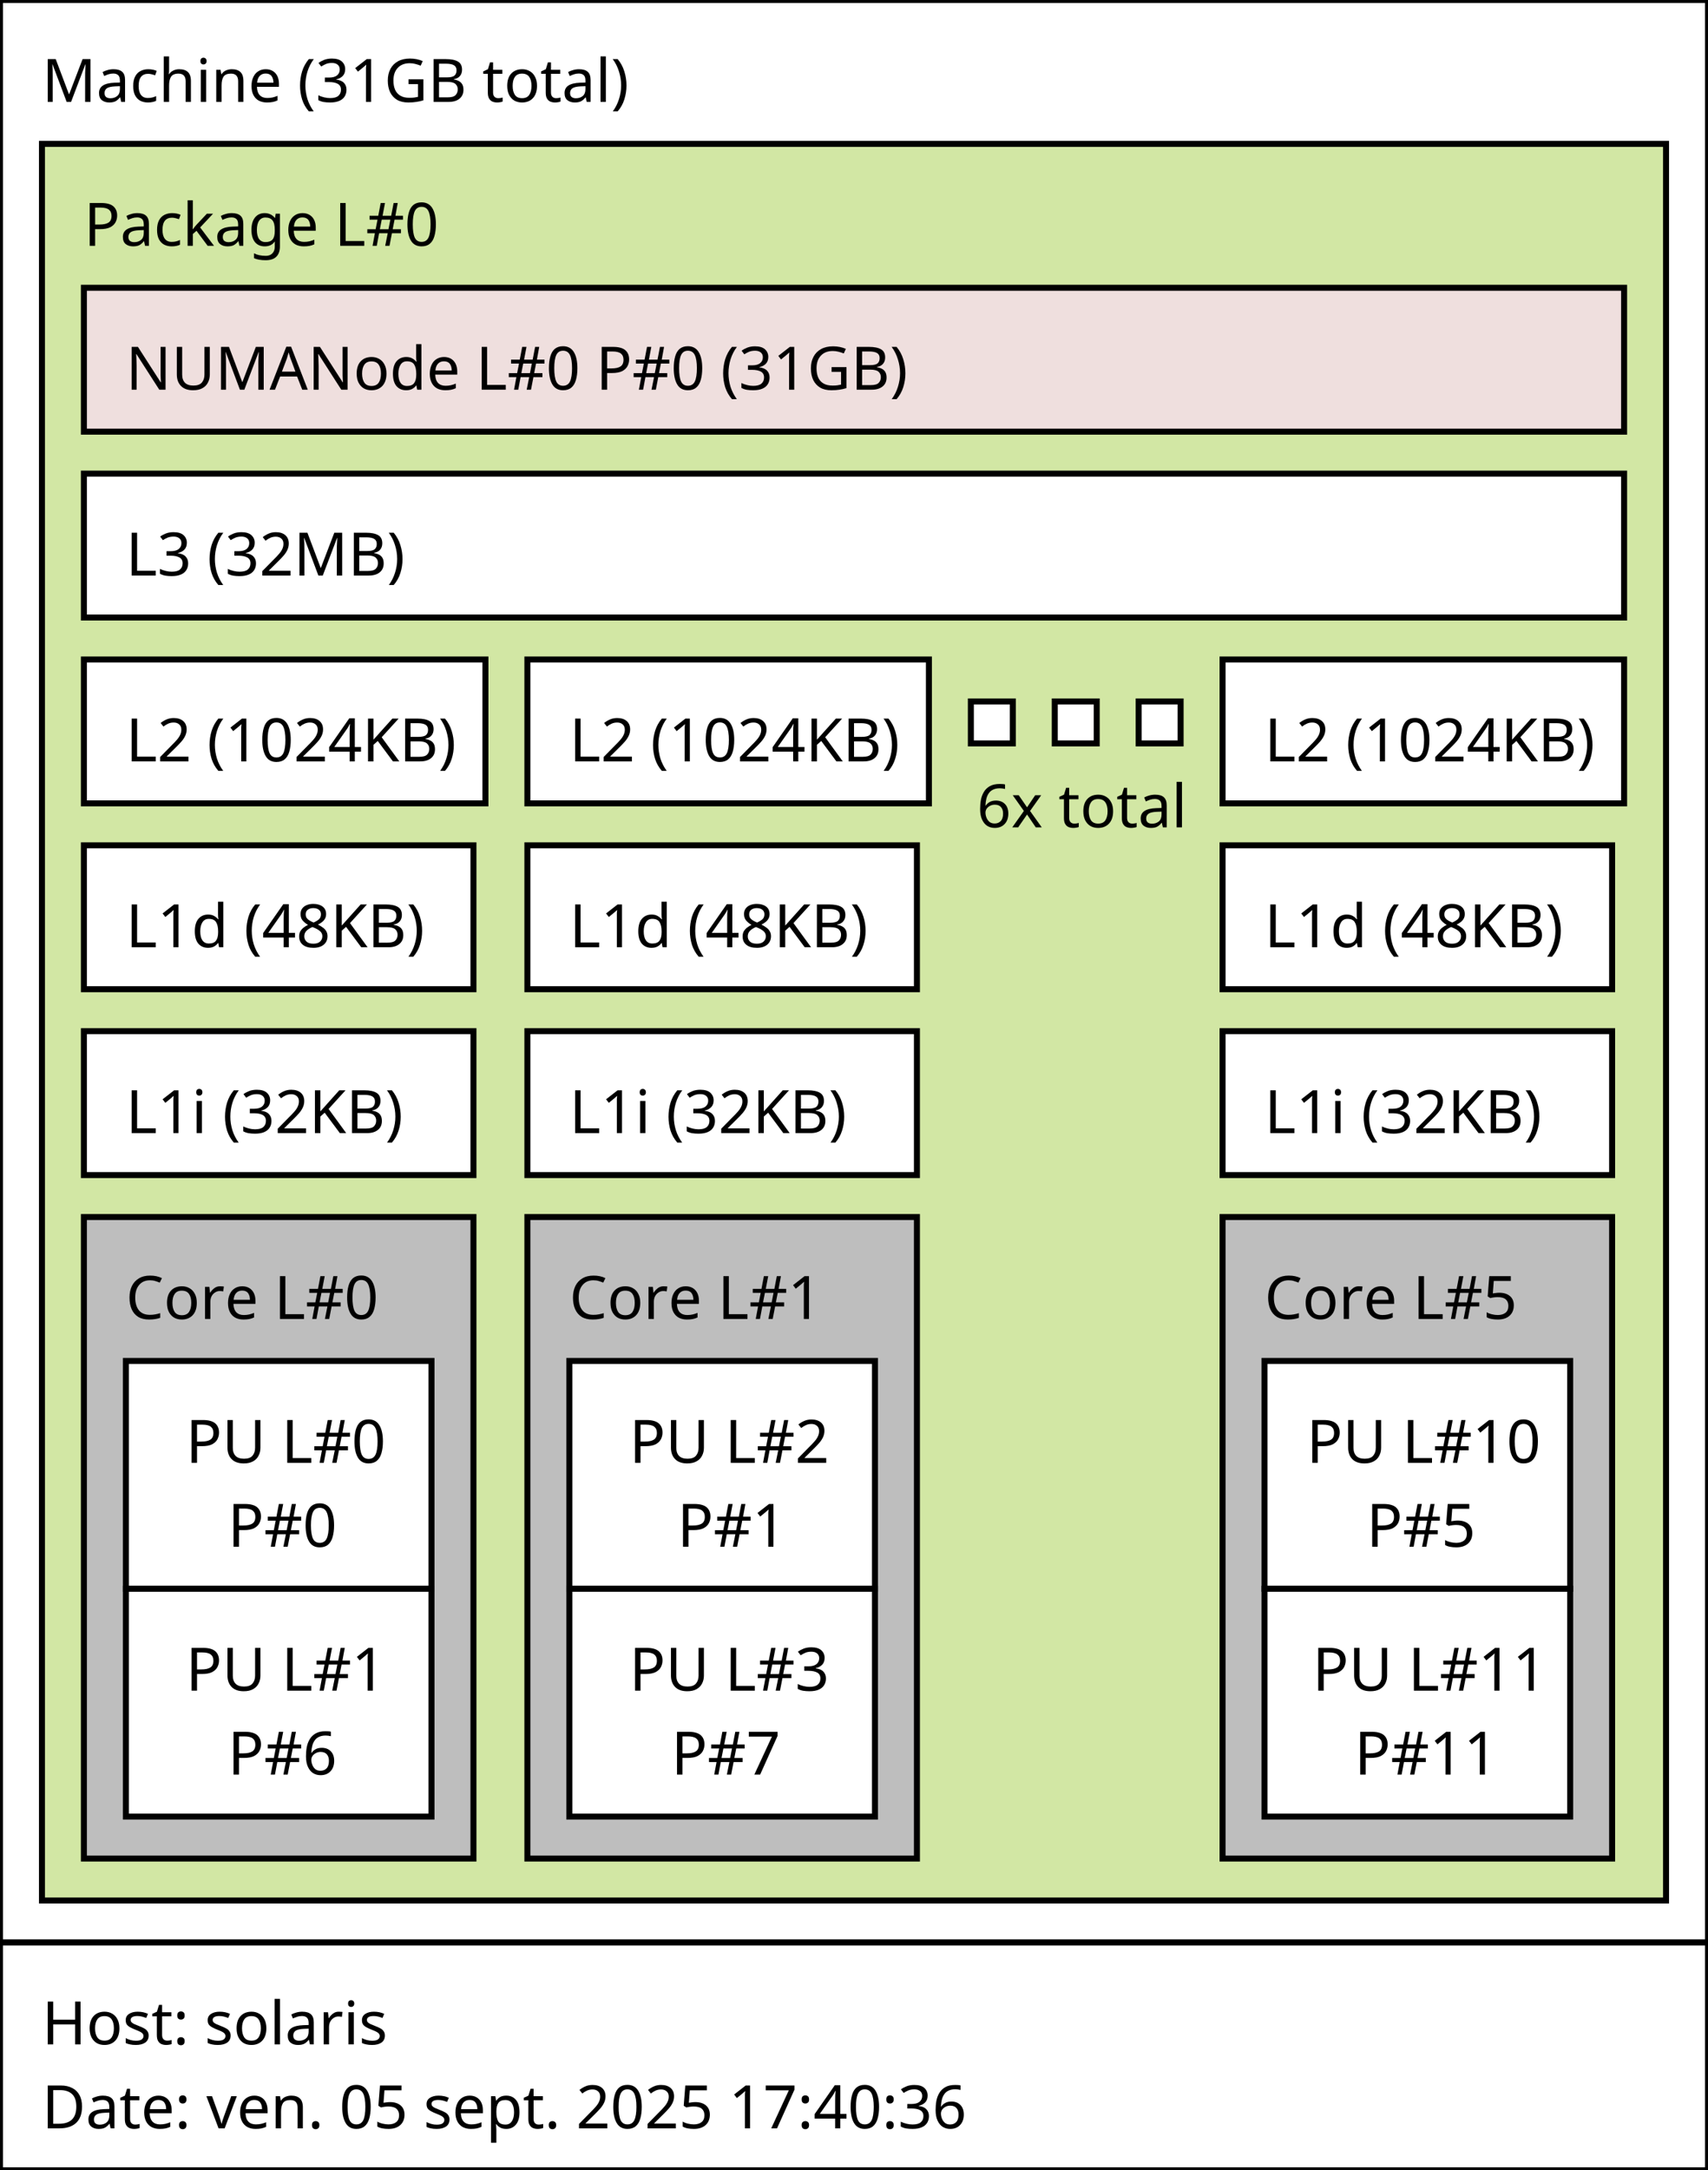 <?xml version="1.0" encoding="UTF-8"?>
<svg xmlns="http://www.w3.org/2000/svg" xmlns:xlink="http://www.w3.org/1999/xlink" width="285" height="362" viewBox="0 0 285 362">
<rect x="0" y="0" width="285" height="362" fill="#808080" stroke="none"/>
<defs>
<g>
<g id="glyph-0-0">
<path d="M 4.125 0 L 1.766 -6.266 L 1.734 -6.266 C 1.754 -6.055 1.77 -5.773 1.781 -5.422 C 1.789 -5.078 1.797 -4.711 1.797 -4.328 L 1.797 0 L 0.969 0 L 0.969 -7.141 L 2.297 -7.141 L 4.5 -1.297 L 4.547 -1.297 L 6.781 -7.141 L 8.094 -7.141 L 8.094 0 L 7.203 0 L 7.203 -4.391 C 7.203 -4.734 7.211 -5.078 7.234 -5.422 C 7.254 -5.766 7.27 -6.039 7.281 -6.25 L 7.234 -6.25 L 4.859 0 Z M 4.125 0 "/>
</g>
<g id="glyph-0-1">
<path d="M 2.875 -5.453 C 3.531 -5.453 4.016 -5.305 4.328 -5.016 C 4.641 -4.734 4.797 -4.281 4.797 -3.656 L 4.797 0 L 4.156 0 L 3.984 -0.766 L 3.953 -0.766 C 3.711 -0.461 3.461 -0.242 3.203 -0.109 C 2.953 0.023 2.602 0.094 2.156 0.094 C 1.664 0.094 1.258 -0.031 0.938 -0.281 C 0.613 -0.539 0.453 -0.941 0.453 -1.484 C 0.453 -2.023 0.66 -2.438 1.078 -2.719 C 1.504 -3.008 2.156 -3.172 3.031 -3.203 L 3.938 -3.234 L 3.938 -3.547 C 3.938 -3.992 3.836 -4.301 3.641 -4.469 C 3.453 -4.645 3.18 -4.734 2.828 -4.734 C 2.547 -4.734 2.281 -4.691 2.031 -4.609 C 1.781 -4.523 1.539 -4.43 1.312 -4.328 L 1.047 -4.984 C 1.285 -5.117 1.562 -5.227 1.875 -5.312 C 2.195 -5.406 2.531 -5.453 2.875 -5.453 Z M 3.141 -2.594 C 2.473 -2.562 2.008 -2.453 1.75 -2.266 C 1.5 -2.078 1.375 -1.816 1.375 -1.484 C 1.375 -1.18 1.461 -0.957 1.641 -0.812 C 1.828 -0.676 2.062 -0.609 2.344 -0.609 C 2.801 -0.609 3.18 -0.734 3.484 -0.984 C 3.785 -1.234 3.938 -1.617 3.938 -2.141 L 3.938 -2.625 Z M 3.141 -2.594 "/>
</g>
<g id="glyph-0-2">
<path d="M 3 0.094 C 2.531 0.094 2.109 0 1.734 -0.188 C 1.367 -0.383 1.078 -0.688 0.859 -1.094 C 0.648 -1.5 0.547 -2.02 0.547 -2.656 C 0.547 -3.312 0.656 -3.844 0.875 -4.25 C 1.094 -4.664 1.391 -4.969 1.766 -5.156 C 2.148 -5.352 2.582 -5.453 3.062 -5.453 C 3.332 -5.453 3.594 -5.426 3.844 -5.375 C 4.102 -5.32 4.312 -5.254 4.469 -5.172 L 4.203 -4.438 C 4.035 -4.5 3.844 -4.555 3.625 -4.609 C 3.414 -4.66 3.223 -4.688 3.047 -4.688 C 1.984 -4.688 1.453 -4.008 1.453 -2.656 C 1.453 -2.008 1.582 -1.516 1.844 -1.172 C 2.102 -0.828 2.484 -0.656 2.984 -0.656 C 3.285 -0.656 3.547 -0.688 3.766 -0.75 C 3.984 -0.812 4.188 -0.883 4.375 -0.969 L 4.375 -0.188 C 4.195 -0.094 4 -0.023 3.781 0.016 C 3.562 0.066 3.301 0.094 3 0.094 Z M 3 0.094 "/>
</g>
<g id="glyph-0-3">
<path d="M 1.734 -5.375 C 1.734 -5.102 1.719 -4.852 1.688 -4.625 L 1.734 -4.625 C 1.91 -4.895 2.145 -5.098 2.438 -5.234 C 2.738 -5.379 3.062 -5.453 3.406 -5.453 C 4.062 -5.453 4.551 -5.297 4.875 -4.984 C 5.207 -4.672 5.375 -4.172 5.375 -3.484 L 5.375 0 L 4.5 0 L 4.5 -3.438 C 4.5 -4.289 4.098 -4.719 3.297 -4.719 C 2.703 -4.719 2.289 -4.547 2.062 -4.203 C 1.844 -3.867 1.734 -3.391 1.734 -2.766 L 1.734 0 L 0.844 0 L 0.844 -7.594 L 1.734 -7.594 Z M 1.734 -5.375 "/>
</g>
<g id="glyph-0-4">
<path d="M 1.297 -7.375 C 1.43 -7.375 1.551 -7.328 1.656 -7.234 C 1.758 -7.141 1.812 -7 1.812 -6.812 C 1.812 -6.625 1.758 -6.484 1.656 -6.391 C 1.551 -6.297 1.43 -6.25 1.297 -6.25 C 1.148 -6.25 1.023 -6.297 0.922 -6.391 C 0.828 -6.484 0.781 -6.625 0.781 -6.812 C 0.781 -7 0.828 -7.141 0.922 -7.234 C 1.023 -7.328 1.148 -7.375 1.297 -7.375 Z M 1.734 -5.359 L 1.734 0 L 0.844 0 L 0.844 -5.359 Z M 1.734 -5.359 "/>
</g>
<g id="glyph-0-5">
<path d="M 3.438 -5.453 C 4.07 -5.453 4.551 -5.297 4.875 -4.984 C 5.207 -4.68 5.375 -4.18 5.375 -3.484 L 5.375 0 L 4.5 0 L 4.5 -3.438 C 4.5 -4.289 4.098 -4.719 3.297 -4.719 C 2.703 -4.719 2.289 -4.551 2.062 -4.219 C 1.844 -3.883 1.734 -3.406 1.734 -2.781 L 1.734 0 L 0.844 0 L 0.844 -5.359 L 1.562 -5.359 L 1.688 -4.625 L 1.734 -4.625 C 1.91 -4.906 2.148 -5.113 2.453 -5.25 C 2.766 -5.383 3.094 -5.453 3.438 -5.453 Z M 3.438 -5.453 "/>
</g>
<g id="glyph-0-6">
<path d="M 2.922 -5.453 C 3.379 -5.453 3.77 -5.352 4.094 -5.156 C 4.426 -4.957 4.68 -4.676 4.859 -4.312 C 5.035 -3.945 5.125 -3.523 5.125 -3.047 L 5.125 -2.516 L 1.453 -2.516 C 1.473 -1.898 1.629 -1.438 1.922 -1.125 C 2.223 -0.812 2.641 -0.656 3.172 -0.656 C 3.516 -0.656 3.816 -0.688 4.078 -0.75 C 4.336 -0.812 4.609 -0.898 4.891 -1.016 L 4.891 -0.25 C 4.617 -0.125 4.348 -0.035 4.078 0.016 C 3.816 0.066 3.5 0.094 3.125 0.094 C 2.625 0.094 2.176 -0.004 1.781 -0.203 C 1.395 -0.41 1.094 -0.719 0.875 -1.125 C 0.656 -1.539 0.547 -2.047 0.547 -2.641 C 0.547 -3.223 0.645 -3.723 0.844 -4.141 C 1.039 -4.566 1.316 -4.891 1.672 -5.109 C 2.023 -5.336 2.441 -5.453 2.922 -5.453 Z M 2.906 -4.734 C 2.488 -4.734 2.156 -4.598 1.906 -4.328 C 1.664 -4.066 1.523 -3.691 1.484 -3.203 L 4.203 -3.203 C 4.203 -3.66 4.098 -4.031 3.891 -4.312 C 3.68 -4.594 3.352 -4.734 2.906 -4.734 Z M 2.906 -4.734 "/>
</g>
<g id="glyph-0-7">
</g>
<g id="glyph-0-8">
<path d="M 0.406 -2.734 C 0.406 -3.547 0.52 -4.332 0.75 -5.094 C 0.988 -5.852 1.363 -6.535 1.875 -7.141 L 2.703 -7.141 C 2.234 -6.516 1.879 -5.82 1.641 -5.062 C 1.41 -4.312 1.297 -3.539 1.297 -2.75 C 1.297 -1.977 1.41 -1.219 1.641 -0.469 C 1.879 0.27 2.227 0.953 2.688 1.578 L 1.875 1.578 C 1.363 0.992 0.988 0.332 0.75 -0.406 C 0.52 -1.156 0.406 -1.93 0.406 -2.734 Z M 0.406 -2.734 "/>
</g>
<g id="glyph-0-9">
<path d="M 4.938 -5.469 C 4.938 -4.988 4.801 -4.609 4.531 -4.328 C 4.258 -4.047 3.898 -3.859 3.453 -3.766 L 3.453 -3.719 C 4.023 -3.656 4.453 -3.473 4.734 -3.172 C 5.016 -2.879 5.156 -2.5 5.156 -2.031 C 5.156 -1.613 5.055 -1.242 4.859 -0.922 C 4.66 -0.598 4.359 -0.348 3.953 -0.172 C 3.555 0.004 3.039 0.094 2.406 0.094 C 2.031 0.094 1.68 0.066 1.359 0.016 C 1.047 -0.035 0.742 -0.141 0.453 -0.297 L 0.453 -1.109 C 0.754 -0.961 1.078 -0.848 1.422 -0.766 C 1.766 -0.68 2.098 -0.641 2.422 -0.641 C 3.055 -0.641 3.516 -0.766 3.797 -1.016 C 4.086 -1.266 4.234 -1.609 4.234 -2.047 C 4.234 -2.492 4.055 -2.816 3.703 -3.016 C 3.359 -3.211 2.867 -3.312 2.234 -3.312 L 1.547 -3.312 L 1.547 -4.062 L 2.234 -4.062 C 2.828 -4.062 3.273 -4.18 3.578 -4.422 C 3.879 -4.672 4.031 -5 4.031 -5.406 C 4.031 -5.758 3.91 -6.031 3.672 -6.219 C 3.441 -6.406 3.129 -6.5 2.734 -6.5 C 2.348 -6.5 2.016 -6.441 1.734 -6.328 C 1.461 -6.211 1.195 -6.07 0.938 -5.906 L 0.484 -6.5 C 0.742 -6.695 1.062 -6.867 1.438 -7.016 C 1.812 -7.16 2.238 -7.234 2.719 -7.234 C 3.469 -7.234 4.023 -7.066 4.391 -6.734 C 4.754 -6.398 4.938 -5.977 4.938 -5.469 Z M 4.938 -5.469 "/>
</g>
<g id="glyph-0-10">
<path d="M 3.547 0 L 2.688 0 L 2.688 -4.984 C 2.688 -5.273 2.688 -5.504 2.688 -5.672 C 2.695 -5.848 2.711 -6.031 2.734 -6.219 C 2.617 -6.113 2.52 -6.023 2.438 -5.953 C 2.352 -5.879 2.242 -5.785 2.109 -5.672 L 1.344 -5.047 L 0.891 -5.641 L 2.812 -7.141 L 3.547 -7.141 Z M 3.547 0 "/>
</g>
<g id="glyph-0-11">
<path d="M 4.062 -3.766 L 6.547 -3.766 L 6.547 -0.266 C 6.148 -0.141 5.754 -0.051 5.359 0 C 4.973 0.062 4.531 0.094 4.031 0.094 C 3.289 0.094 2.664 -0.051 2.156 -0.344 C 1.656 -0.645 1.27 -1.066 1 -1.609 C 0.738 -2.16 0.609 -2.812 0.609 -3.562 C 0.609 -4.312 0.754 -4.957 1.047 -5.5 C 1.336 -6.051 1.758 -6.477 2.312 -6.781 C 2.863 -7.082 3.531 -7.234 4.312 -7.234 C 4.707 -7.234 5.082 -7.195 5.438 -7.125 C 5.801 -7.051 6.133 -6.945 6.438 -6.812 L 6.094 -6.047 C 5.844 -6.148 5.555 -6.242 5.234 -6.328 C 4.922 -6.41 4.598 -6.453 4.266 -6.453 C 3.41 -6.453 2.742 -6.191 2.266 -5.672 C 1.785 -5.16 1.547 -4.457 1.547 -3.562 C 1.547 -3 1.633 -2.5 1.812 -2.062 C 2 -1.625 2.289 -1.285 2.688 -1.047 C 3.082 -0.805 3.598 -0.688 4.234 -0.688 C 4.547 -0.688 4.812 -0.703 5.031 -0.734 C 5.258 -0.766 5.461 -0.801 5.641 -0.844 L 5.641 -2.969 L 4.062 -2.969 Z M 4.062 -3.766 "/>
</g>
<g id="glyph-0-12">
<path d="M 3.016 -7.141 C 3.898 -7.141 4.57 -7.004 5.031 -6.734 C 5.488 -6.473 5.719 -6.02 5.719 -5.375 C 5.719 -4.945 5.598 -4.594 5.359 -4.312 C 5.129 -4.039 4.797 -3.867 4.359 -3.797 L 4.359 -3.734 C 4.66 -3.691 4.93 -3.609 5.172 -3.484 C 5.422 -3.359 5.613 -3.176 5.75 -2.938 C 5.883 -2.707 5.953 -2.406 5.953 -2.031 C 5.953 -1.383 5.727 -0.883 5.281 -0.531 C 4.844 -0.176 4.242 0 3.484 0 L 0.969 0 L 0.969 -7.141 Z M 3.188 -4.094 C 3.801 -4.094 4.223 -4.191 4.453 -4.391 C 4.68 -4.586 4.797 -4.879 4.797 -5.266 C 4.797 -5.66 4.656 -5.941 4.375 -6.109 C 4.094 -6.285 3.648 -6.375 3.047 -6.375 L 1.875 -6.375 L 1.875 -4.094 Z M 1.875 -3.344 L 1.875 -0.766 L 3.312 -0.766 C 3.945 -0.766 4.383 -0.883 4.625 -1.125 C 4.875 -1.375 5 -1.695 5 -2.094 C 5 -2.469 4.867 -2.77 4.609 -3 C 4.359 -3.227 3.898 -3.344 3.234 -3.344 Z M 1.875 -3.344 "/>
</g>
<g id="glyph-0-13">
<path d="M 2.641 -0.625 C 2.773 -0.625 2.91 -0.633 3.047 -0.656 C 3.191 -0.676 3.305 -0.703 3.391 -0.734 L 3.391 -0.062 C 3.297 -0.008 3.16 0.023 2.984 0.047 C 2.816 0.078 2.648 0.094 2.484 0.094 C 2.203 0.094 1.941 0.047 1.703 -0.047 C 1.473 -0.141 1.285 -0.305 1.141 -0.547 C 0.992 -0.785 0.922 -1.125 0.922 -1.562 L 0.922 -4.688 L 0.156 -4.688 L 0.156 -5.094 L 0.938 -5.453 L 1.281 -6.594 L 1.797 -6.594 L 1.797 -5.359 L 3.344 -5.359 L 3.344 -4.688 L 1.797 -4.688 L 1.797 -1.578 C 1.797 -1.254 1.875 -1.016 2.031 -0.859 C 2.188 -0.703 2.391 -0.625 2.641 -0.625 Z M 2.641 -0.625 "/>
</g>
<g id="glyph-0-14">
<path d="M 5.516 -2.688 C 5.516 -1.801 5.285 -1.113 4.828 -0.625 C 4.379 -0.145 3.773 0.094 3.016 0.094 C 2.535 0.094 2.109 -0.008 1.734 -0.219 C 1.367 -0.438 1.078 -0.754 0.859 -1.172 C 0.648 -1.586 0.547 -2.094 0.547 -2.688 C 0.547 -3.57 0.77 -4.254 1.219 -4.734 C 1.664 -5.211 2.273 -5.453 3.047 -5.453 C 3.523 -5.453 3.945 -5.344 4.312 -5.125 C 4.688 -4.914 4.977 -4.602 5.188 -4.188 C 5.406 -3.781 5.516 -3.281 5.516 -2.688 Z M 1.453 -2.688 C 1.453 -2.051 1.578 -1.547 1.828 -1.172 C 2.078 -0.805 2.477 -0.625 3.031 -0.625 C 3.57 -0.625 3.969 -0.805 4.219 -1.172 C 4.469 -1.547 4.594 -2.051 4.594 -2.688 C 4.594 -3.32 4.469 -3.816 4.219 -4.172 C 3.969 -4.535 3.566 -4.719 3.016 -4.719 C 2.473 -4.719 2.078 -4.535 1.828 -4.172 C 1.578 -3.816 1.453 -3.32 1.453 -2.688 Z M 1.453 -2.688 "/>
</g>
<g id="glyph-0-15">
<path d="M 1.734 0 L 0.844 0 L 0.844 -7.594 L 1.734 -7.594 Z M 1.734 0 "/>
</g>
<g id="glyph-0-16">
<path d="M 2.594 -2.734 C 2.594 -1.93 2.473 -1.156 2.234 -0.406 C 2.004 0.332 1.633 0.992 1.125 1.578 L 0.312 1.578 C 0.77 0.953 1.113 0.27 1.344 -0.469 C 1.582 -1.219 1.703 -1.977 1.703 -2.75 C 1.703 -3.539 1.582 -4.312 1.344 -5.062 C 1.113 -5.82 0.766 -6.516 0.297 -7.141 L 1.125 -7.141 C 1.633 -6.535 2.004 -5.852 2.234 -5.094 C 2.473 -4.332 2.594 -3.547 2.594 -2.734 Z M 2.594 -2.734 "/>
</g>
<g id="glyph-0-17">
<path d="M 2.859 -7.141 C 3.797 -7.141 4.477 -6.957 4.906 -6.594 C 5.332 -6.227 5.547 -5.711 5.547 -5.047 C 5.547 -4.648 5.457 -4.281 5.281 -3.938 C 5.102 -3.594 4.805 -3.312 4.391 -3.094 C 3.973 -2.883 3.406 -2.781 2.688 -2.781 L 1.875 -2.781 L 1.875 0 L 0.969 0 L 0.969 -7.141 Z M 2.781 -6.375 L 1.875 -6.375 L 1.875 -3.547 L 2.594 -3.547 C 3.27 -3.547 3.773 -3.656 4.109 -3.875 C 4.441 -4.094 4.609 -4.469 4.609 -5 C 4.609 -5.457 4.461 -5.801 4.172 -6.031 C 3.879 -6.258 3.414 -6.375 2.781 -6.375 Z M 2.781 -6.375 "/>
</g>
<g id="glyph-0-18">
<path d="M 1.719 -3.625 C 1.719 -3.52 1.711 -3.379 1.703 -3.203 C 1.691 -3.035 1.688 -2.891 1.688 -2.766 L 1.719 -2.766 C 1.758 -2.816 1.816 -2.891 1.891 -2.984 C 1.973 -3.086 2.055 -3.191 2.141 -3.297 C 2.223 -3.398 2.297 -3.484 2.359 -3.547 L 4.062 -5.359 L 5.094 -5.359 L 2.938 -3.062 L 5.25 0 L 4.188 0 L 2.328 -2.5 L 1.719 -1.969 L 1.719 0 L 0.844 0 L 0.844 -7.594 L 1.719 -7.594 Z M 1.719 -3.625 "/>
</g>
<g id="glyph-0-19">
<path d="M 2.75 -5.453 C 3.102 -5.453 3.422 -5.383 3.703 -5.25 C 3.984 -5.125 4.227 -4.926 4.438 -4.656 L 4.484 -4.656 L 4.594 -5.359 L 5.297 -5.359 L 5.297 0.094 C 5.297 0.852 5.098 1.426 4.703 1.812 C 4.316 2.207 3.719 2.406 2.906 2.406 C 2.113 2.406 1.469 2.289 0.969 2.062 L 0.969 1.25 C 1.5 1.531 2.16 1.672 2.953 1.672 C 3.41 1.672 3.77 1.535 4.031 1.266 C 4.301 0.992 4.438 0.625 4.438 0.156 L 4.438 -0.047 C 4.438 -0.129 4.438 -0.242 4.438 -0.391 C 4.445 -0.547 4.453 -0.648 4.453 -0.703 L 4.422 -0.703 C 4.055 -0.172 3.504 0.094 2.766 0.094 C 2.066 0.094 1.52 -0.145 1.125 -0.625 C 0.738 -1.113 0.547 -1.797 0.547 -2.672 C 0.547 -3.523 0.738 -4.203 1.125 -4.703 C 1.52 -5.203 2.062 -5.453 2.75 -5.453 Z M 2.875 -4.719 C 2.426 -4.719 2.078 -4.539 1.828 -4.188 C 1.578 -3.832 1.453 -3.32 1.453 -2.656 C 1.453 -2 1.57 -1.492 1.812 -1.141 C 2.062 -0.797 2.422 -0.625 2.891 -0.625 C 3.43 -0.625 3.82 -0.766 4.062 -1.047 C 4.312 -1.336 4.438 -1.805 4.438 -2.453 L 4.438 -2.672 C 4.438 -3.398 4.312 -3.922 4.062 -4.234 C 3.812 -4.555 3.414 -4.719 2.875 -4.719 Z M 2.875 -4.719 "/>
</g>
<g id="glyph-0-20">
<path d="M 0.969 0 L 0.969 -7.141 L 1.875 -7.141 L 1.875 -0.797 L 4.984 -0.797 L 4.984 0 Z M 0.969 0 "/>
</g>
<g id="glyph-0-21">
<path d="M 4.797 -4.359 L 4.484 -2.766 L 5.859 -2.766 L 5.859 -2.094 L 4.359 -2.094 L 3.953 0 L 3.234 0 L 3.656 -2.094 L 2.219 -2.094 L 1.828 0 L 1.125 0 L 1.516 -2.094 L 0.25 -2.094 L 0.25 -2.766 L 1.641 -2.766 L 1.953 -4.359 L 0.625 -4.359 L 0.625 -5.016 L 2.078 -5.016 L 2.484 -7.141 L 3.203 -7.141 L 2.797 -5.016 L 4.234 -5.016 L 4.641 -7.141 L 5.328 -7.141 L 4.938 -5.016 L 6.203 -5.016 L 6.203 -4.359 Z M 2.344 -2.766 L 3.781 -2.766 L 4.094 -4.359 L 2.656 -4.359 Z M 2.344 -2.766 "/>
</g>
<g id="glyph-0-22">
<path d="M 5.234 -3.578 C 5.234 -2.816 5.148 -2.16 4.984 -1.609 C 4.828 -1.055 4.57 -0.633 4.219 -0.344 C 3.875 -0.051 3.414 0.094 2.844 0.094 C 2.039 0.094 1.445 -0.227 1.062 -0.875 C 0.676 -1.52 0.484 -2.422 0.484 -3.578 C 0.484 -4.348 0.562 -5.004 0.719 -5.547 C 0.875 -6.098 1.125 -6.52 1.469 -6.812 C 1.82 -7.102 2.281 -7.25 2.844 -7.25 C 3.645 -7.25 4.242 -6.926 4.641 -6.281 C 5.035 -5.633 5.234 -4.734 5.234 -3.578 Z M 1.375 -3.578 C 1.375 -2.598 1.484 -1.863 1.703 -1.375 C 1.93 -0.895 2.312 -0.656 2.844 -0.656 C 3.383 -0.656 3.77 -0.895 4 -1.375 C 4.227 -1.852 4.344 -2.586 4.344 -3.578 C 4.344 -4.555 4.227 -5.285 4 -5.766 C 3.77 -6.254 3.383 -6.5 2.844 -6.5 C 2.312 -6.5 1.93 -6.254 1.703 -5.766 C 1.484 -5.285 1.375 -4.555 1.375 -3.578 Z M 1.375 -3.578 "/>
</g>
<g id="glyph-0-23">
<path d="M 5.203 0 L 0.484 0 L 0.484 -0.734 L 2.344 -2.625 C 2.707 -2.977 3.008 -3.297 3.25 -3.578 C 3.5 -3.859 3.688 -4.133 3.812 -4.406 C 3.945 -4.676 4.016 -4.973 4.016 -5.297 C 4.016 -5.68 3.895 -5.973 3.656 -6.172 C 3.426 -6.379 3.125 -6.484 2.75 -6.484 C 2.406 -6.484 2.098 -6.422 1.828 -6.297 C 1.566 -6.18 1.301 -6.02 1.031 -5.812 L 0.562 -6.406 C 0.844 -6.633 1.16 -6.828 1.516 -6.984 C 1.879 -7.148 2.289 -7.234 2.75 -7.234 C 3.414 -7.234 3.941 -7.066 4.328 -6.734 C 4.711 -6.398 4.906 -5.938 4.906 -5.344 C 4.906 -4.969 4.828 -4.613 4.672 -4.281 C 4.523 -3.957 4.312 -3.633 4.031 -3.312 C 3.758 -3 3.441 -2.664 3.078 -2.312 L 1.594 -0.844 L 1.594 -0.797 L 5.203 -0.797 Z M 5.203 0 "/>
</g>
<g id="glyph-0-24">
<path d="M 5.516 -1.625 L 4.484 -1.625 L 4.484 0 L 3.625 0 L 3.625 -1.625 L 0.203 -1.625 L 0.203 -2.375 L 3.562 -7.188 L 4.484 -7.188 L 4.484 -2.406 L 5.516 -2.406 Z M 3.625 -4.656 C 3.625 -5.008 3.629 -5.305 3.641 -5.547 C 3.66 -5.785 3.676 -6.016 3.688 -6.234 L 3.641 -6.234 C 3.586 -6.109 3.52 -5.973 3.438 -5.828 C 3.352 -5.68 3.273 -5.555 3.203 -5.453 L 1.062 -2.406 L 3.625 -2.406 Z M 3.625 -4.656 "/>
</g>
<g id="glyph-0-25">
<path d="M 6.188 0 L 5.125 0 L 2.594 -3.406 L 1.875 -2.766 L 1.875 0 L 0.969 0 L 0.969 -7.141 L 1.875 -7.141 L 1.875 -3.625 C 2.07 -3.844 2.273 -4.066 2.484 -4.297 C 2.691 -4.523 2.895 -4.754 3.094 -4.984 L 5.031 -7.141 L 6.078 -7.141 L 3.25 -4.031 Z M 6.188 0 "/>
</g>
<g id="glyph-0-26">
<path d="M 2.75 0.094 C 2.082 0.094 1.547 -0.133 1.141 -0.594 C 0.742 -1.062 0.547 -1.754 0.547 -2.672 C 0.547 -3.586 0.75 -4.281 1.156 -4.75 C 1.562 -5.219 2.098 -5.453 2.766 -5.453 C 3.172 -5.453 3.504 -5.375 3.766 -5.219 C 4.035 -5.07 4.254 -4.891 4.422 -4.672 L 4.484 -4.672 C 4.473 -4.754 4.457 -4.879 4.438 -5.047 C 4.426 -5.223 4.422 -5.359 4.422 -5.453 L 4.422 -7.594 L 5.297 -7.594 L 5.297 0 L 4.594 0 L 4.453 -0.719 L 4.422 -0.719 C 4.266 -0.488 4.051 -0.297 3.781 -0.141 C 3.508 0.016 3.164 0.094 2.75 0.094 Z M 2.891 -0.625 C 3.453 -0.625 3.848 -0.781 4.078 -1.094 C 4.316 -1.406 4.438 -1.875 4.438 -2.5 L 4.438 -2.656 C 4.438 -3.32 4.32 -3.832 4.094 -4.188 C 3.875 -4.551 3.469 -4.734 2.875 -4.734 C 2.406 -4.734 2.051 -4.539 1.812 -4.156 C 1.57 -3.781 1.453 -3.281 1.453 -2.656 C 1.453 -2.008 1.57 -1.508 1.812 -1.156 C 2.051 -0.801 2.41 -0.625 2.891 -0.625 Z M 2.891 -0.625 "/>
</g>
<g id="glyph-0-27">
<path d="M 2.844 -7.234 C 3.477 -7.234 3.992 -7.086 4.391 -6.797 C 4.785 -6.504 4.984 -6.082 4.984 -5.531 C 4.984 -5.238 4.922 -4.984 4.797 -4.766 C 4.68 -4.555 4.52 -4.367 4.312 -4.203 C 4.102 -4.047 3.875 -3.906 3.625 -3.781 C 3.914 -3.633 4.18 -3.473 4.422 -3.297 C 4.672 -3.129 4.863 -2.926 5 -2.688 C 5.145 -2.457 5.219 -2.176 5.219 -1.844 C 5.219 -1.25 5.004 -0.773 4.578 -0.422 C 4.16 -0.078 3.594 0.094 2.875 0.094 C 2.113 0.094 1.523 -0.07 1.109 -0.406 C 0.691 -0.738 0.484 -1.207 0.484 -1.812 C 0.484 -2.145 0.551 -2.43 0.688 -2.672 C 0.832 -2.91 1.016 -3.113 1.234 -3.281 C 1.461 -3.457 1.707 -3.609 1.969 -3.734 C 1.625 -3.93 1.328 -4.172 1.078 -4.453 C 0.836 -4.734 0.719 -5.098 0.719 -5.547 C 0.719 -5.91 0.812 -6.219 1 -6.469 C 1.188 -6.719 1.438 -6.906 1.75 -7.031 C 2.07 -7.164 2.438 -7.234 2.844 -7.234 Z M 2.844 -6.531 C 2.477 -6.531 2.176 -6.441 1.938 -6.266 C 1.695 -6.086 1.578 -5.832 1.578 -5.5 C 1.578 -5.25 1.633 -5.039 1.75 -4.875 C 1.875 -4.707 2.035 -4.566 2.234 -4.453 C 2.43 -4.336 2.648 -4.227 2.891 -4.125 C 3.234 -4.27 3.523 -4.441 3.766 -4.641 C 4.004 -4.848 4.125 -5.133 4.125 -5.5 C 4.125 -5.832 4.004 -6.086 3.766 -6.266 C 3.535 -6.441 3.227 -6.531 2.844 -6.531 Z M 1.344 -1.812 C 1.344 -1.469 1.469 -1.176 1.719 -0.938 C 1.969 -0.707 2.348 -0.594 2.859 -0.594 C 3.348 -0.594 3.719 -0.707 3.969 -0.938 C 4.227 -1.176 4.359 -1.477 4.359 -1.844 C 4.359 -2.188 4.223 -2.473 3.953 -2.703 C 3.68 -2.93 3.316 -3.133 2.859 -3.312 L 2.703 -3.375 C 2.266 -3.188 1.926 -2.969 1.688 -2.719 C 1.457 -2.477 1.344 -2.176 1.344 -1.812 Z M 1.344 -1.812 "/>
</g>
<g id="glyph-0-28">
<path d="M 4.031 -6.453 C 3.258 -6.453 2.656 -6.191 2.219 -5.672 C 1.781 -5.16 1.562 -4.457 1.562 -3.562 C 1.562 -2.676 1.766 -1.973 2.172 -1.453 C 2.586 -0.941 3.203 -0.688 4.016 -0.688 C 4.328 -0.688 4.625 -0.711 4.906 -0.766 C 5.188 -0.816 5.461 -0.883 5.734 -0.969 L 5.734 -0.188 C 5.461 -0.094 5.188 -0.023 4.906 0.016 C 4.625 0.066 4.285 0.094 3.891 0.094 C 3.16 0.094 2.551 -0.051 2.062 -0.344 C 1.582 -0.645 1.219 -1.07 0.969 -1.625 C 0.727 -2.176 0.609 -2.828 0.609 -3.578 C 0.609 -4.297 0.738 -4.93 1 -5.484 C 1.27 -6.035 1.66 -6.461 2.172 -6.766 C 2.68 -7.078 3.305 -7.234 4.047 -7.234 C 4.797 -7.234 5.453 -7.094 6.016 -6.812 L 5.656 -6.062 C 5.426 -6.156 5.176 -6.242 4.906 -6.328 C 4.645 -6.41 4.352 -6.453 4.031 -6.453 Z M 4.031 -6.453 "/>
</g>
<g id="glyph-0-29">
<path d="M 3.344 -5.453 C 3.445 -5.453 3.555 -5.445 3.672 -5.438 C 3.785 -5.438 3.891 -5.426 3.984 -5.406 L 3.875 -4.594 C 3.781 -4.613 3.68 -4.629 3.578 -4.641 C 3.484 -4.648 3.391 -4.656 3.297 -4.656 C 3.016 -4.656 2.754 -4.578 2.516 -4.422 C 2.273 -4.273 2.082 -4.066 1.938 -3.797 C 1.801 -3.535 1.734 -3.223 1.734 -2.859 L 1.734 0 L 0.844 0 L 0.844 -5.359 L 1.562 -5.359 L 1.672 -4.375 L 1.703 -4.375 C 1.879 -4.664 2.102 -4.914 2.375 -5.125 C 2.656 -5.344 2.977 -5.453 3.344 -5.453 Z M 3.344 -5.453 "/>
</g>
<g id="glyph-0-30">
<path d="M 6.406 -2.516 C 6.406 -2.023 6.301 -1.582 6.094 -1.188 C 5.895 -0.789 5.586 -0.477 5.172 -0.25 C 4.766 -0.02 4.25 0.094 3.625 0.094 C 2.738 0.094 2.062 -0.145 1.594 -0.625 C 1.133 -1.102 0.906 -1.742 0.906 -2.547 L 0.906 -7.141 L 1.797 -7.141 L 1.797 -2.516 C 1.797 -1.93 1.953 -1.477 2.266 -1.156 C 2.578 -0.844 3.047 -0.688 3.672 -0.688 C 4.316 -0.688 4.785 -0.852 5.078 -1.188 C 5.367 -1.531 5.516 -1.973 5.516 -2.516 L 5.516 -7.141 L 6.406 -7.141 Z M 6.406 -2.516 "/>
</g>
<g id="glyph-0-31">
<path d="M 0.547 -3.047 C 0.547 -3.555 0.586 -4.062 0.672 -4.562 C 0.766 -5.062 0.93 -5.508 1.172 -5.906 C 1.41 -6.312 1.742 -6.633 2.172 -6.875 C 2.598 -7.113 3.145 -7.234 3.812 -7.234 C 3.957 -7.234 4.113 -7.227 4.281 -7.219 C 4.457 -7.207 4.598 -7.188 4.703 -7.156 L 4.703 -6.406 C 4.578 -6.438 4.438 -6.461 4.281 -6.484 C 4.133 -6.504 3.988 -6.516 3.844 -6.516 C 3.383 -6.516 3 -6.438 2.688 -6.281 C 2.383 -6.133 2.145 -5.926 1.969 -5.656 C 1.789 -5.395 1.66 -5.086 1.578 -4.734 C 1.492 -4.391 1.445 -4.02 1.438 -3.625 L 1.484 -3.625 C 1.641 -3.863 1.852 -4.062 2.125 -4.219 C 2.406 -4.383 2.758 -4.469 3.188 -4.469 C 3.801 -4.469 4.297 -4.281 4.672 -3.906 C 5.055 -3.531 5.25 -2.992 5.25 -2.297 C 5.25 -1.555 5.039 -0.973 4.625 -0.547 C 4.219 -0.117 3.672 0.094 2.984 0.094 C 2.523 0.094 2.113 -0.016 1.75 -0.234 C 1.383 -0.461 1.094 -0.812 0.875 -1.281 C 0.656 -1.75 0.547 -2.336 0.547 -3.047 Z M 2.969 -0.641 C 3.383 -0.641 3.723 -0.773 3.984 -1.047 C 4.242 -1.316 4.375 -1.734 4.375 -2.297 C 4.375 -2.754 4.258 -3.113 4.031 -3.375 C 3.801 -3.645 3.457 -3.781 3 -3.781 C 2.688 -3.781 2.41 -3.711 2.172 -3.578 C 1.941 -3.453 1.758 -3.289 1.625 -3.094 C 1.5 -2.895 1.438 -2.688 1.438 -2.469 C 1.438 -2.188 1.492 -1.898 1.609 -1.609 C 1.723 -1.328 1.891 -1.094 2.109 -0.906 C 2.336 -0.727 2.625 -0.641 2.969 -0.641 Z M 2.969 -0.641 "/>
</g>
<g id="glyph-0-32">
<path d="M 1.359 0 L 4.297 -6.344 L 0.438 -6.344 L 0.438 -7.141 L 5.234 -7.141 L 5.234 -6.453 L 2.328 0 Z M 1.359 0 "/>
</g>
<g id="glyph-0-33">
<path d="M 2.125 -2.734 L 0.266 -5.359 L 1.266 -5.359 L 2.656 -3.344 L 4.016 -5.359 L 5.016 -5.359 L 3.156 -2.734 L 5.109 0 L 4.109 0 L 2.656 -2.141 L 1.172 0 L 0.188 0 Z M 2.125 -2.734 "/>
</g>
<g id="glyph-0-34">
<path d="M 2.75 -4.375 C 3.477 -4.375 4.062 -4.191 4.5 -3.828 C 4.938 -3.461 5.156 -2.945 5.156 -2.281 C 5.156 -1.539 4.914 -0.957 4.438 -0.531 C 3.969 -0.113 3.316 0.094 2.484 0.094 C 2.117 0.094 1.77 0.062 1.438 0 C 1.113 -0.062 0.844 -0.16 0.625 -0.297 L 0.625 -1.125 C 0.863 -0.977 1.156 -0.863 1.5 -0.781 C 1.844 -0.695 2.172 -0.656 2.484 -0.656 C 3.016 -0.656 3.441 -0.781 3.766 -1.031 C 4.086 -1.281 4.25 -1.664 4.25 -2.188 C 4.25 -2.656 4.102 -3.016 3.812 -3.266 C 3.531 -3.516 3.078 -3.641 2.453 -3.641 C 2.273 -3.641 2.062 -3.625 1.812 -3.594 C 1.57 -3.562 1.379 -3.523 1.234 -3.484 L 0.797 -3.766 L 1.062 -7.141 L 4.656 -7.141 L 4.656 -6.344 L 1.812 -6.344 L 1.656 -4.266 C 1.758 -4.285 1.91 -4.305 2.109 -4.328 C 2.305 -4.359 2.52 -4.375 2.75 -4.375 Z M 2.75 -4.375 "/>
</g>
<g id="glyph-0-35">
<path d="M 6.625 0 L 5.578 0 L 1.766 -5.938 L 1.719 -5.938 C 1.727 -5.695 1.742 -5.406 1.766 -5.062 C 1.785 -4.719 1.797 -4.359 1.797 -3.984 L 1.797 0 L 0.969 0 L 0.969 -7.141 L 2.016 -7.141 L 5.812 -1.234 L 5.859 -1.234 C 5.848 -1.336 5.836 -1.492 5.828 -1.703 C 5.816 -1.922 5.805 -2.156 5.797 -2.406 C 5.797 -2.664 5.797 -2.898 5.797 -3.109 L 5.797 -7.141 L 6.625 -7.141 Z M 6.625 0 "/>
</g>
<g id="glyph-0-36">
<path d="M 5.453 0 L 4.594 -2.203 L 1.766 -2.203 L 0.906 0 L 0 0 L 2.797 -7.172 L 3.594 -7.172 L 6.375 0 Z M 3.516 -5.172 C 3.492 -5.223 3.457 -5.316 3.406 -5.453 C 3.363 -5.598 3.32 -5.742 3.281 -5.891 C 3.238 -6.047 3.207 -6.16 3.188 -6.234 C 3.133 -6.035 3.078 -5.836 3.016 -5.641 C 2.961 -5.441 2.914 -5.285 2.875 -5.172 L 2.062 -3.016 L 4.312 -3.016 Z M 3.516 -5.172 "/>
</g>
<g id="glyph-0-37">
<path d="M 6.438 0 L 5.531 0 L 5.531 -3.328 L 1.875 -3.328 L 1.875 0 L 0.969 0 L 0.969 -7.141 L 1.875 -7.141 L 1.875 -4.125 L 5.531 -4.125 L 5.531 -7.141 L 6.438 -7.141 Z M 6.438 0 "/>
</g>
<g id="glyph-0-38">
<path d="M 4.344 -1.484 C 4.344 -0.961 4.148 -0.566 3.766 -0.297 C 3.379 -0.035 2.859 0.094 2.203 0.094 C 1.828 0.094 1.504 0.062 1.234 0 C 0.961 -0.051 0.723 -0.129 0.516 -0.234 L 0.516 -1.047 C 0.734 -0.93 0.992 -0.828 1.297 -0.734 C 1.598 -0.648 1.906 -0.609 2.219 -0.609 C 2.664 -0.609 2.988 -0.68 3.188 -0.828 C 3.383 -0.973 3.484 -1.164 3.484 -1.406 C 3.484 -1.531 3.445 -1.645 3.375 -1.75 C 3.301 -1.863 3.172 -1.973 2.984 -2.078 C 2.797 -2.18 2.523 -2.301 2.172 -2.438 C 1.828 -2.57 1.531 -2.707 1.281 -2.844 C 1.031 -2.977 0.836 -3.133 0.703 -3.312 C 0.578 -3.5 0.516 -3.742 0.516 -4.047 C 0.516 -4.492 0.695 -4.836 1.062 -5.078 C 1.438 -5.328 1.922 -5.453 2.516 -5.453 C 2.848 -5.453 3.156 -5.422 3.438 -5.359 C 3.719 -5.297 3.984 -5.207 4.234 -5.094 L 3.938 -4.406 C 3.707 -4.5 3.469 -4.578 3.219 -4.641 C 2.969 -4.703 2.711 -4.734 2.453 -4.734 C 2.098 -4.734 1.82 -4.676 1.625 -4.562 C 1.438 -4.445 1.344 -4.289 1.344 -4.094 C 1.344 -3.945 1.383 -3.82 1.469 -3.719 C 1.562 -3.613 1.707 -3.508 1.906 -3.406 C 2.113 -3.312 2.391 -3.195 2.734 -3.062 C 3.066 -2.938 3.352 -2.805 3.594 -2.672 C 3.832 -2.547 4.016 -2.383 4.141 -2.188 C 4.273 -2 4.344 -1.766 4.344 -1.484 Z M 4.344 -1.484 "/>
</g>
<g id="glyph-0-39">
<path d="M 0.719 -4.812 C 0.719 -5.07 0.773 -5.25 0.891 -5.344 C 1.016 -5.445 1.16 -5.5 1.328 -5.5 C 1.504 -5.5 1.648 -5.445 1.766 -5.344 C 1.891 -5.25 1.953 -5.07 1.953 -4.812 C 1.953 -4.57 1.891 -4.398 1.766 -4.297 C 1.648 -4.191 1.504 -4.141 1.328 -4.141 C 1.16 -4.141 1.016 -4.191 0.891 -4.297 C 0.773 -4.398 0.719 -4.57 0.719 -4.812 Z M 0.719 -0.547 C 0.719 -0.785 0.773 -0.953 0.891 -1.047 C 1.016 -1.148 1.16 -1.203 1.328 -1.203 C 1.504 -1.203 1.648 -1.148 1.766 -1.047 C 1.891 -0.953 1.953 -0.785 1.953 -0.547 C 1.953 -0.305 1.891 -0.129 1.766 -0.016 C 1.648 0.086 1.504 0.141 1.328 0.141 C 1.16 0.141 1.016 0.086 0.891 -0.016 C 0.773 -0.129 0.719 -0.305 0.719 -0.547 Z M 0.719 -0.547 "/>
</g>
<g id="glyph-0-40">
<path d="M 6.688 -3.641 C 6.688 -2.43 6.359 -1.52 5.703 -0.906 C 5.047 -0.301 4.129 0 2.953 0 L 0.969 0 L 0.969 -7.141 L 3.172 -7.141 C 3.891 -7.141 4.508 -7.004 5.031 -6.734 C 5.562 -6.473 5.969 -6.082 6.25 -5.562 C 6.539 -5.051 6.688 -4.41 6.688 -3.641 Z M 5.734 -3.609 C 5.734 -4.566 5.5 -5.266 5.031 -5.703 C 4.562 -6.148 3.898 -6.375 3.047 -6.375 L 1.875 -6.375 L 1.875 -0.766 L 2.844 -0.766 C 4.77 -0.766 5.734 -1.711 5.734 -3.609 Z M 5.734 -3.609 "/>
</g>
<g id="glyph-0-41">
<path d="M 2.031 0 L 0 -5.359 L 0.938 -5.359 L 2.078 -2.203 C 2.129 -2.055 2.188 -1.891 2.25 -1.703 C 2.312 -1.523 2.363 -1.352 2.406 -1.188 C 2.457 -1.031 2.492 -0.895 2.516 -0.781 L 2.547 -0.781 C 2.578 -0.895 2.613 -1.035 2.656 -1.203 C 2.707 -1.367 2.766 -1.539 2.828 -1.719 C 2.898 -1.895 2.957 -2.055 3 -2.203 L 4.141 -5.359 L 5.078 -5.359 L 3.047 0 Z M 2.031 0 "/>
</g>
<g id="glyph-0-42">
<path d="M 0.719 -0.547 C 0.719 -0.785 0.773 -0.953 0.891 -1.047 C 1.016 -1.148 1.16 -1.203 1.328 -1.203 C 1.504 -1.203 1.648 -1.148 1.766 -1.047 C 1.891 -0.953 1.953 -0.785 1.953 -0.547 C 1.953 -0.305 1.891 -0.129 1.766 -0.016 C 1.648 0.086 1.504 0.141 1.328 0.141 C 1.16 0.141 1.016 0.086 0.891 -0.016 C 0.773 -0.129 0.719 -0.305 0.719 -0.547 Z M 0.719 -0.547 "/>
</g>
<g id="glyph-0-43">
<path d="M 3.406 -5.453 C 4.062 -5.453 4.586 -5.223 4.984 -4.766 C 5.391 -4.305 5.594 -3.613 5.594 -2.688 C 5.594 -1.77 5.391 -1.078 4.984 -0.609 C 4.586 -0.141 4.055 0.094 3.391 0.094 C 2.973 0.094 2.629 0.016 2.359 -0.141 C 2.086 -0.297 1.879 -0.477 1.734 -0.688 L 1.672 -0.688 C 1.68 -0.57 1.691 -0.426 1.703 -0.25 C 1.723 -0.07 1.734 0.078 1.734 0.203 L 1.734 2.406 L 0.844 2.406 L 0.844 -5.359 L 1.562 -5.359 L 1.688 -4.625 L 1.734 -4.625 C 1.891 -4.863 2.098 -5.062 2.359 -5.219 C 2.617 -5.375 2.969 -5.453 3.406 -5.453 Z M 3.234 -4.719 C 2.691 -4.719 2.305 -4.562 2.078 -4.25 C 1.859 -3.945 1.742 -3.484 1.734 -2.859 L 1.734 -2.688 C 1.734 -2.031 1.836 -1.52 2.047 -1.156 C 2.266 -0.801 2.672 -0.625 3.266 -0.625 C 3.586 -0.625 3.852 -0.711 4.062 -0.891 C 4.27 -1.078 4.426 -1.32 4.531 -1.625 C 4.633 -1.938 4.688 -2.297 4.688 -2.703 C 4.688 -3.316 4.566 -3.805 4.328 -4.172 C 4.098 -4.535 3.734 -4.719 3.234 -4.719 Z M 3.234 -4.719 "/>
</g>
</g>
</defs>
<path fill-rule="nonzero" fill="rgb(100%, 100%, 100%)" fill-opacity="1" stroke-width="1" stroke-linecap="butt" stroke-linejoin="miter" stroke="rgb(0%, 0%, 0%)" stroke-opacity="1" stroke-miterlimit="10" d="M 0 0 L 285 0 L 285 324 L 0 324 Z M 0 0 "/>
<g fill="rgb(0%, 0%, 0%)" fill-opacity="1">
<use xlink:href="#glyph-0-0" x="7" y="17"/>
<use xlink:href="#glyph-0-1" x="16.07" y="17"/>
<use xlink:href="#glyph-0-2" x="21.68" y="17"/>
<use xlink:href="#glyph-0-3" x="26.48" y="17"/>
<use xlink:href="#glyph-0-4" x="32.66" y="17"/>
<use xlink:href="#glyph-0-5" x="35.24" y="17"/>
<use xlink:href="#glyph-0-6" x="41.42" y="17"/>
<use xlink:href="#glyph-0-7" x="47.06" y="17"/>
<use xlink:href="#glyph-0-8" x="49.66" y="17"/>
<use xlink:href="#glyph-0-9" x="52.66" y="17"/>
<use xlink:href="#glyph-0-10" x="58.38" y="17"/>
<use xlink:href="#glyph-0-11" x="64.1" y="17"/>
<use xlink:href="#glyph-0-12" x="71.38" y="17"/>
<use xlink:href="#glyph-0-7" x="77.88" y="17"/>
<use xlink:href="#glyph-0-13" x="80.48" y="17"/>
<use xlink:href="#glyph-0-14" x="84.09" y="17"/>
<use xlink:href="#glyph-0-13" x="90.14" y="17"/>
<use xlink:href="#glyph-0-1" x="93.75" y="17"/>
<use xlink:href="#glyph-0-15" x="99.36" y="17"/>
<use xlink:href="#glyph-0-16" x="101.94" y="17"/>
</g>
<path fill-rule="nonzero" fill="rgb(82.353%, 90.588%, 64.314%)" fill-opacity="1" stroke-width="1" stroke-linecap="butt" stroke-linejoin="miter" stroke="rgb(0%, 0%, 0%)" stroke-opacity="1" stroke-miterlimit="10" d="M 7 24 L 278 24 L 278 317 L 7 317 Z M 7 24 "/>
<g fill="rgb(0%, 0%, 0%)" fill-opacity="1">
<use xlink:href="#glyph-0-17" x="14" y="41"/>
<use xlink:href="#glyph-0-1" x="20.05" y="41"/>
<use xlink:href="#glyph-0-2" x="25.66" y="41"/>
<use xlink:href="#glyph-0-18" x="30.46" y="41"/>
<use xlink:href="#glyph-0-1" x="35.8" y="41"/>
<use xlink:href="#glyph-0-19" x="41.41" y="41"/>
<use xlink:href="#glyph-0-6" x="47.56" y="41"/>
<use xlink:href="#glyph-0-7" x="53.2" y="41"/>
<use xlink:href="#glyph-0-20" x="55.8" y="41"/>
<use xlink:href="#glyph-0-21" x="61.04" y="41"/>
<use xlink:href="#glyph-0-22" x="67.5" y="41"/>
</g>
<path fill-rule="nonzero" fill="rgb(100%, 100%, 100%)" fill-opacity="1" stroke-width="1" stroke-linecap="butt" stroke-linejoin="miter" stroke="rgb(0%, 0%, 0%)" stroke-opacity="1" stroke-miterlimit="10" d="M 14 79 L 271 79 L 271 103 L 14 103 Z M 14 79 "/>
<g fill="rgb(0%, 0%, 0%)" fill-opacity="1">
<use xlink:href="#glyph-0-20" x="21" y="96"/>
<use xlink:href="#glyph-0-9" x="26.24" y="96"/>
<use xlink:href="#glyph-0-7" x="31.96" y="96"/>
<use xlink:href="#glyph-0-8" x="34.56" y="96"/>
<use xlink:href="#glyph-0-9" x="37.56" y="96"/>
<use xlink:href="#glyph-0-23" x="43.28" y="96"/>
<use xlink:href="#glyph-0-0" x="49" y="96"/>
<use xlink:href="#glyph-0-12" x="58.07" y="96"/>
<use xlink:href="#glyph-0-16" x="64.57" y="96"/>
</g>
<path fill-rule="nonzero" fill="rgb(100%, 100%, 100%)" fill-opacity="1" stroke-width="1" stroke-linecap="butt" stroke-linejoin="miter" stroke="rgb(0%, 0%, 0%)" stroke-opacity="1" stroke-miterlimit="10" d="M 14 110 L 81 110 L 81 134 L 14 134 Z M 14 110 "/>
<g fill="rgb(0%, 0%, 0%)" fill-opacity="1">
<use xlink:href="#glyph-0-20" x="21" y="127"/>
<use xlink:href="#glyph-0-23" x="26.24" y="127"/>
<use xlink:href="#glyph-0-7" x="31.96" y="127"/>
<use xlink:href="#glyph-0-8" x="34.56" y="127"/>
<use xlink:href="#glyph-0-10" x="37.56" y="127"/>
<use xlink:href="#glyph-0-22" x="43.28" y="127"/>
<use xlink:href="#glyph-0-23" x="49" y="127"/>
<use xlink:href="#glyph-0-24" x="54.72" y="127"/>
<use xlink:href="#glyph-0-25" x="60.44" y="127"/>
<use xlink:href="#glyph-0-12" x="66.63" y="127"/>
<use xlink:href="#glyph-0-16" x="73.13" y="127"/>
</g>
<path fill-rule="nonzero" fill="rgb(100%, 100%, 100%)" fill-opacity="1" stroke-width="1" stroke-linecap="butt" stroke-linejoin="miter" stroke="rgb(0%, 0%, 0%)" stroke-opacity="1" stroke-miterlimit="10" d="M 14 141 L 79 141 L 79 165 L 14 165 Z M 14 141 "/>
<g fill="rgb(0%, 0%, 0%)" fill-opacity="1">
<use xlink:href="#glyph-0-20" x="21" y="158"/>
<use xlink:href="#glyph-0-10" x="26.24" y="158"/>
<use xlink:href="#glyph-0-26" x="31.96" y="158"/>
<use xlink:href="#glyph-0-7" x="38.11" y="158"/>
<use xlink:href="#glyph-0-8" x="40.71" y="158"/>
<use xlink:href="#glyph-0-24" x="43.71" y="158"/>
<use xlink:href="#glyph-0-27" x="49.43" y="158"/>
<use xlink:href="#glyph-0-25" x="55.15" y="158"/>
<use xlink:href="#glyph-0-12" x="61.34" y="158"/>
<use xlink:href="#glyph-0-16" x="67.84" y="158"/>
</g>
<path fill-rule="nonzero" fill="rgb(100%, 100%, 100%)" fill-opacity="1" stroke-width="1" stroke-linecap="butt" stroke-linejoin="miter" stroke="rgb(0%, 0%, 0%)" stroke-opacity="1" stroke-miterlimit="10" d="M 14 172 L 79 172 L 79 196 L 14 196 Z M 14 172 "/>
<g fill="rgb(0%, 0%, 0%)" fill-opacity="1">
<use xlink:href="#glyph-0-20" x="21" y="189"/>
<use xlink:href="#glyph-0-10" x="26.24" y="189"/>
<use xlink:href="#glyph-0-4" x="31.96" y="189"/>
<use xlink:href="#glyph-0-7" x="34.54" y="189"/>
<use xlink:href="#glyph-0-8" x="37.14" y="189"/>
<use xlink:href="#glyph-0-9" x="40.14" y="189"/>
<use xlink:href="#glyph-0-23" x="45.86" y="189"/>
<use xlink:href="#glyph-0-25" x="51.58" y="189"/>
<use xlink:href="#glyph-0-12" x="57.77" y="189"/>
<use xlink:href="#glyph-0-16" x="64.27" y="189"/>
</g>
<path fill-rule="nonzero" fill="rgb(74.51%, 74.51%, 74.51%)" fill-opacity="1" stroke-width="1" stroke-linecap="butt" stroke-linejoin="miter" stroke="rgb(0%, 0%, 0%)" stroke-opacity="1" stroke-miterlimit="10" d="M 14 203 L 79 203 L 79 310 L 14 310 Z M 14 203 "/>
<g fill="rgb(0%, 0%, 0%)" fill-opacity="1">
<use xlink:href="#glyph-0-28" x="21" y="220"/>
<use xlink:href="#glyph-0-14" x="27.32" y="220"/>
<use xlink:href="#glyph-0-29" x="33.37" y="220"/>
<use xlink:href="#glyph-0-6" x="37.5" y="220"/>
<use xlink:href="#glyph-0-7" x="43.14" y="220"/>
<use xlink:href="#glyph-0-20" x="45.74" y="220"/>
<use xlink:href="#glyph-0-21" x="50.98" y="220"/>
<use xlink:href="#glyph-0-22" x="57.44" y="220"/>
</g>
<path fill-rule="nonzero" fill="rgb(100%, 100%, 100%)" fill-opacity="1" stroke-width="1" stroke-linecap="butt" stroke-linejoin="miter" stroke="rgb(0%, 0%, 0%)" stroke-opacity="1" stroke-miterlimit="10" d="M 21 227 L 72 227 L 72 265 L 21 265 Z M 21 227 "/>
<g fill="rgb(0%, 0%, 0%)" fill-opacity="1">
<use xlink:href="#glyph-0-17" x="31" y="244"/>
<use xlink:href="#glyph-0-30" x="37.05" y="244"/>
<use xlink:href="#glyph-0-7" x="44.36" y="244"/>
<use xlink:href="#glyph-0-20" x="46.96" y="244"/>
<use xlink:href="#glyph-0-21" x="52.2" y="244"/>
<use xlink:href="#glyph-0-22" x="58.66" y="244"/>
</g>
<g fill="rgb(0%, 0%, 0%)" fill-opacity="1">
<use xlink:href="#glyph-0-17" x="38" y="258"/>
<use xlink:href="#glyph-0-21" x="44.05" y="258"/>
<use xlink:href="#glyph-0-22" x="50.51" y="258"/>
</g>
<path fill-rule="nonzero" fill="rgb(100%, 100%, 100%)" fill-opacity="1" stroke-width="1" stroke-linecap="butt" stroke-linejoin="miter" stroke="rgb(0%, 0%, 0%)" stroke-opacity="1" stroke-miterlimit="10" d="M 21 265 L 72 265 L 72 303 L 21 303 Z M 21 265 "/>
<g fill="rgb(0%, 0%, 0%)" fill-opacity="1">
<use xlink:href="#glyph-0-17" x="31" y="282"/>
<use xlink:href="#glyph-0-30" x="37.05" y="282"/>
<use xlink:href="#glyph-0-7" x="44.36" y="282"/>
<use xlink:href="#glyph-0-20" x="46.96" y="282"/>
<use xlink:href="#glyph-0-21" x="52.2" y="282"/>
<use xlink:href="#glyph-0-10" x="58.66" y="282"/>
</g>
<g fill="rgb(0%, 0%, 0%)" fill-opacity="1">
<use xlink:href="#glyph-0-17" x="38" y="296"/>
<use xlink:href="#glyph-0-21" x="44.05" y="296"/>
<use xlink:href="#glyph-0-31" x="50.51" y="296"/>
</g>
<path fill-rule="nonzero" fill="rgb(100%, 100%, 100%)" fill-opacity="1" stroke-width="1" stroke-linecap="butt" stroke-linejoin="miter" stroke="rgb(0%, 0%, 0%)" stroke-opacity="1" stroke-miterlimit="10" d="M 88 110 L 155 110 L 155 134 L 88 134 Z M 88 110 "/>
<g fill="rgb(0%, 0%, 0%)" fill-opacity="1">
<use xlink:href="#glyph-0-20" x="95" y="127"/>
<use xlink:href="#glyph-0-23" x="100.24" y="127"/>
<use xlink:href="#glyph-0-7" x="105.96" y="127"/>
<use xlink:href="#glyph-0-8" x="108.56" y="127"/>
<use xlink:href="#glyph-0-10" x="111.56" y="127"/>
<use xlink:href="#glyph-0-22" x="117.28" y="127"/>
<use xlink:href="#glyph-0-23" x="123" y="127"/>
<use xlink:href="#glyph-0-24" x="128.72" y="127"/>
<use xlink:href="#glyph-0-25" x="134.44" y="127"/>
<use xlink:href="#glyph-0-12" x="140.63" y="127"/>
<use xlink:href="#glyph-0-16" x="147.13" y="127"/>
</g>
<path fill-rule="nonzero" fill="rgb(100%, 100%, 100%)" fill-opacity="1" stroke-width="1" stroke-linecap="butt" stroke-linejoin="miter" stroke="rgb(0%, 0%, 0%)" stroke-opacity="1" stroke-miterlimit="10" d="M 88 141 L 153 141 L 153 165 L 88 165 Z M 88 141 "/>
<g fill="rgb(0%, 0%, 0%)" fill-opacity="1">
<use xlink:href="#glyph-0-20" x="95" y="158"/>
<use xlink:href="#glyph-0-10" x="100.24" y="158"/>
<use xlink:href="#glyph-0-26" x="105.96" y="158"/>
<use xlink:href="#glyph-0-7" x="112.11" y="158"/>
<use xlink:href="#glyph-0-8" x="114.71" y="158"/>
<use xlink:href="#glyph-0-24" x="117.71" y="158"/>
<use xlink:href="#glyph-0-27" x="123.43" y="158"/>
<use xlink:href="#glyph-0-25" x="129.15" y="158"/>
<use xlink:href="#glyph-0-12" x="135.34" y="158"/>
<use xlink:href="#glyph-0-16" x="141.84" y="158"/>
</g>
<path fill-rule="nonzero" fill="rgb(100%, 100%, 100%)" fill-opacity="1" stroke-width="1" stroke-linecap="butt" stroke-linejoin="miter" stroke="rgb(0%, 0%, 0%)" stroke-opacity="1" stroke-miterlimit="10" d="M 88 172 L 153 172 L 153 196 L 88 196 Z M 88 172 "/>
<g fill="rgb(0%, 0%, 0%)" fill-opacity="1">
<use xlink:href="#glyph-0-20" x="95" y="189"/>
<use xlink:href="#glyph-0-10" x="100.24" y="189"/>
<use xlink:href="#glyph-0-4" x="105.96" y="189"/>
<use xlink:href="#glyph-0-7" x="108.54" y="189"/>
<use xlink:href="#glyph-0-8" x="111.14" y="189"/>
<use xlink:href="#glyph-0-9" x="114.14" y="189"/>
<use xlink:href="#glyph-0-23" x="119.86" y="189"/>
<use xlink:href="#glyph-0-25" x="125.58" y="189"/>
<use xlink:href="#glyph-0-12" x="131.77" y="189"/>
<use xlink:href="#glyph-0-16" x="138.27" y="189"/>
</g>
<path fill-rule="nonzero" fill="rgb(74.51%, 74.51%, 74.51%)" fill-opacity="1" stroke-width="1" stroke-linecap="butt" stroke-linejoin="miter" stroke="rgb(0%, 0%, 0%)" stroke-opacity="1" stroke-miterlimit="10" d="M 88 203 L 153 203 L 153 310 L 88 310 Z M 88 203 "/>
<g fill="rgb(0%, 0%, 0%)" fill-opacity="1">
<use xlink:href="#glyph-0-28" x="95" y="220"/>
<use xlink:href="#glyph-0-14" x="101.32" y="220"/>
<use xlink:href="#glyph-0-29" x="107.37" y="220"/>
<use xlink:href="#glyph-0-6" x="111.5" y="220"/>
<use xlink:href="#glyph-0-7" x="117.14" y="220"/>
<use xlink:href="#glyph-0-20" x="119.74" y="220"/>
<use xlink:href="#glyph-0-21" x="124.98" y="220"/>
<use xlink:href="#glyph-0-10" x="131.44" y="220"/>
</g>
<path fill-rule="nonzero" fill="rgb(100%, 100%, 100%)" fill-opacity="1" stroke-width="1" stroke-linecap="butt" stroke-linejoin="miter" stroke="rgb(0%, 0%, 0%)" stroke-opacity="1" stroke-miterlimit="10" d="M 95 227 L 146 227 L 146 265 L 95 265 Z M 95 227 "/>
<g fill="rgb(0%, 0%, 0%)" fill-opacity="1">
<use xlink:href="#glyph-0-17" x="105" y="244"/>
<use xlink:href="#glyph-0-30" x="111.05" y="244"/>
<use xlink:href="#glyph-0-7" x="118.36" y="244"/>
<use xlink:href="#glyph-0-20" x="120.96" y="244"/>
<use xlink:href="#glyph-0-21" x="126.2" y="244"/>
<use xlink:href="#glyph-0-23" x="132.66" y="244"/>
</g>
<g fill="rgb(0%, 0%, 0%)" fill-opacity="1">
<use xlink:href="#glyph-0-17" x="113" y="258"/>
<use xlink:href="#glyph-0-21" x="119.05" y="258"/>
<use xlink:href="#glyph-0-10" x="125.51" y="258"/>
</g>
<path fill-rule="nonzero" fill="rgb(100%, 100%, 100%)" fill-opacity="1" stroke-width="1" stroke-linecap="butt" stroke-linejoin="miter" stroke="rgb(0%, 0%, 0%)" stroke-opacity="1" stroke-miterlimit="10" d="M 95 265 L 146 265 L 146 303 L 95 303 Z M 95 265 "/>
<g fill="rgb(0%, 0%, 0%)" fill-opacity="1">
<use xlink:href="#glyph-0-17" x="105" y="282"/>
<use xlink:href="#glyph-0-30" x="111.05" y="282"/>
<use xlink:href="#glyph-0-7" x="118.36" y="282"/>
<use xlink:href="#glyph-0-20" x="120.96" y="282"/>
<use xlink:href="#glyph-0-21" x="126.2" y="282"/>
<use xlink:href="#glyph-0-9" x="132.66" y="282"/>
</g>
<g fill="rgb(0%, 0%, 0%)" fill-opacity="1">
<use xlink:href="#glyph-0-17" x="112" y="296"/>
<use xlink:href="#glyph-0-21" x="118.05" y="296"/>
<use xlink:href="#glyph-0-32" x="124.51" y="296"/>
</g>
<path fill-rule="nonzero" fill="rgb(100%, 100%, 100%)" fill-opacity="1" stroke-width="1" stroke-linecap="butt" stroke-linejoin="miter" stroke="rgb(0%, 0%, 0%)" stroke-opacity="1" stroke-miterlimit="10" d="M 162 117 L 169 117 L 169 124 L 162 124 Z M 162 117 "/>
<path fill-rule="nonzero" fill="rgb(100%, 100%, 100%)" fill-opacity="1" stroke-width="1" stroke-linecap="butt" stroke-linejoin="miter" stroke="rgb(0%, 0%, 0%)" stroke-opacity="1" stroke-miterlimit="10" d="M 176 117 L 183 117 L 183 124 L 176 124 Z M 176 117 "/>
<path fill-rule="nonzero" fill="rgb(100%, 100%, 100%)" fill-opacity="1" stroke-width="1" stroke-linecap="butt" stroke-linejoin="miter" stroke="rgb(0%, 0%, 0%)" stroke-opacity="1" stroke-miterlimit="10" d="M 190 117 L 197 117 L 197 124 L 190 124 Z M 190 117 "/>
<g fill="rgb(0%, 0%, 0%)" fill-opacity="1">
<use xlink:href="#glyph-0-31" x="163" y="138"/>
<use xlink:href="#glyph-0-33" x="168.72" y="138"/>
<use xlink:href="#glyph-0-7" x="174.01" y="138"/>
<use xlink:href="#glyph-0-13" x="176.61" y="138"/>
<use xlink:href="#glyph-0-14" x="180.22" y="138"/>
<use xlink:href="#glyph-0-13" x="186.27" y="138"/>
<use xlink:href="#glyph-0-1" x="189.88" y="138"/>
<use xlink:href="#glyph-0-15" x="195.49" y="138"/>
</g>
<path fill-rule="nonzero" fill="rgb(100%, 100%, 100%)" fill-opacity="1" stroke-width="1" stroke-linecap="butt" stroke-linejoin="miter" stroke="rgb(0%, 0%, 0%)" stroke-opacity="1" stroke-miterlimit="10" d="M 204 110 L 271 110 L 271 134 L 204 134 Z M 204 110 "/>
<g fill="rgb(0%, 0%, 0%)" fill-opacity="1">
<use xlink:href="#glyph-0-20" x="211" y="127"/>
<use xlink:href="#glyph-0-23" x="216.24" y="127"/>
<use xlink:href="#glyph-0-7" x="221.96" y="127"/>
<use xlink:href="#glyph-0-8" x="224.56" y="127"/>
<use xlink:href="#glyph-0-10" x="227.56" y="127"/>
<use xlink:href="#glyph-0-22" x="233.28" y="127"/>
<use xlink:href="#glyph-0-23" x="239" y="127"/>
<use xlink:href="#glyph-0-24" x="244.72" y="127"/>
<use xlink:href="#glyph-0-25" x="250.44" y="127"/>
<use xlink:href="#glyph-0-12" x="256.63" y="127"/>
<use xlink:href="#glyph-0-16" x="263.13" y="127"/>
</g>
<path fill-rule="nonzero" fill="rgb(100%, 100%, 100%)" fill-opacity="1" stroke-width="1" stroke-linecap="butt" stroke-linejoin="miter" stroke="rgb(0%, 0%, 0%)" stroke-opacity="1" stroke-miterlimit="10" d="M 204 141 L 269 141 L 269 165 L 204 165 Z M 204 141 "/>
<g fill="rgb(0%, 0%, 0%)" fill-opacity="1">
<use xlink:href="#glyph-0-20" x="211" y="158"/>
<use xlink:href="#glyph-0-10" x="216.24" y="158"/>
<use xlink:href="#glyph-0-26" x="221.96" y="158"/>
<use xlink:href="#glyph-0-7" x="228.11" y="158"/>
<use xlink:href="#glyph-0-8" x="230.71" y="158"/>
<use xlink:href="#glyph-0-24" x="233.71" y="158"/>
<use xlink:href="#glyph-0-27" x="239.43" y="158"/>
<use xlink:href="#glyph-0-25" x="245.15" y="158"/>
<use xlink:href="#glyph-0-12" x="251.34" y="158"/>
<use xlink:href="#glyph-0-16" x="257.84" y="158"/>
</g>
<path fill-rule="nonzero" fill="rgb(100%, 100%, 100%)" fill-opacity="1" stroke-width="1" stroke-linecap="butt" stroke-linejoin="miter" stroke="rgb(0%, 0%, 0%)" stroke-opacity="1" stroke-miterlimit="10" d="M 204 172 L 269 172 L 269 196 L 204 196 Z M 204 172 "/>
<g fill="rgb(0%, 0%, 0%)" fill-opacity="1">
<use xlink:href="#glyph-0-20" x="211" y="189"/>
<use xlink:href="#glyph-0-10" x="216.24" y="189"/>
<use xlink:href="#glyph-0-4" x="221.96" y="189"/>
<use xlink:href="#glyph-0-7" x="224.54" y="189"/>
<use xlink:href="#glyph-0-8" x="227.14" y="189"/>
<use xlink:href="#glyph-0-9" x="230.14" y="189"/>
<use xlink:href="#glyph-0-23" x="235.86" y="189"/>
<use xlink:href="#glyph-0-25" x="241.58" y="189"/>
<use xlink:href="#glyph-0-12" x="247.77" y="189"/>
<use xlink:href="#glyph-0-16" x="254.27" y="189"/>
</g>
<path fill-rule="nonzero" fill="rgb(74.51%, 74.51%, 74.51%)" fill-opacity="1" stroke-width="1" stroke-linecap="butt" stroke-linejoin="miter" stroke="rgb(0%, 0%, 0%)" stroke-opacity="1" stroke-miterlimit="10" d="M 204 203 L 269 203 L 269 310 L 204 310 Z M 204 203 "/>
<g fill="rgb(0%, 0%, 0%)" fill-opacity="1">
<use xlink:href="#glyph-0-28" x="211" y="220"/>
<use xlink:href="#glyph-0-14" x="217.32" y="220"/>
<use xlink:href="#glyph-0-29" x="223.37" y="220"/>
<use xlink:href="#glyph-0-6" x="227.5" y="220"/>
<use xlink:href="#glyph-0-7" x="233.14" y="220"/>
<use xlink:href="#glyph-0-20" x="235.74" y="220"/>
<use xlink:href="#glyph-0-21" x="240.98" y="220"/>
<use xlink:href="#glyph-0-34" x="247.44" y="220"/>
</g>
<path fill-rule="nonzero" fill="rgb(100%, 100%, 100%)" fill-opacity="1" stroke-width="1" stroke-linecap="butt" stroke-linejoin="miter" stroke="rgb(0%, 0%, 0%)" stroke-opacity="1" stroke-miterlimit="10" d="M 211 227 L 262 227 L 262 265 L 211 265 Z M 211 227 "/>
<g fill="rgb(0%, 0%, 0%)" fill-opacity="1">
<use xlink:href="#glyph-0-17" x="218" y="244"/>
<use xlink:href="#glyph-0-30" x="224.05" y="244"/>
<use xlink:href="#glyph-0-7" x="231.36" y="244"/>
<use xlink:href="#glyph-0-20" x="233.96" y="244"/>
<use xlink:href="#glyph-0-21" x="239.2" y="244"/>
<use xlink:href="#glyph-0-10" x="245.66" y="244"/>
<use xlink:href="#glyph-0-22" x="251.38" y="244"/>
</g>
<g fill="rgb(0%, 0%, 0%)" fill-opacity="1">
<use xlink:href="#glyph-0-17" x="228" y="258"/>
<use xlink:href="#glyph-0-21" x="234.05" y="258"/>
<use xlink:href="#glyph-0-34" x="240.51" y="258"/>
</g>
<path fill-rule="nonzero" fill="rgb(100%, 100%, 100%)" fill-opacity="1" stroke-width="1" stroke-linecap="butt" stroke-linejoin="miter" stroke="rgb(0%, 0%, 0%)" stroke-opacity="1" stroke-miterlimit="10" d="M 211 265 L 262 265 L 262 303 L 211 303 Z M 211 265 "/>
<g fill="rgb(0%, 0%, 0%)" fill-opacity="1">
<use xlink:href="#glyph-0-17" x="219" y="282"/>
<use xlink:href="#glyph-0-30" x="225.05" y="282"/>
<use xlink:href="#glyph-0-7" x="232.36" y="282"/>
<use xlink:href="#glyph-0-20" x="234.96" y="282"/>
<use xlink:href="#glyph-0-21" x="240.2" y="282"/>
<use xlink:href="#glyph-0-10" x="246.66" y="282"/>
<use xlink:href="#glyph-0-10" x="252.38" y="282"/>
</g>
<g fill="rgb(0%, 0%, 0%)" fill-opacity="1">
<use xlink:href="#glyph-0-17" x="226" y="296"/>
<use xlink:href="#glyph-0-21" x="232.05" y="296"/>
<use xlink:href="#glyph-0-10" x="238.51" y="296"/>
<use xlink:href="#glyph-0-10" x="244.23" y="296"/>
</g>
<path fill-rule="nonzero" fill="rgb(93.725%, 87.451%, 87.059%)" fill-opacity="1" stroke-width="1" stroke-linecap="butt" stroke-linejoin="miter" stroke="rgb(0%, 0%, 0%)" stroke-opacity="1" stroke-miterlimit="10" d="M 14 48 L 271 48 L 271 72 L 14 72 Z M 14 48 "/>
<g fill="rgb(0%, 0%, 0%)" fill-opacity="1">
<use xlink:href="#glyph-0-35" x="21" y="65"/>
<use xlink:href="#glyph-0-30" x="28.6" y="65"/>
<use xlink:href="#glyph-0-0" x="35.91" y="65"/>
<use xlink:href="#glyph-0-36" x="44.98" y="65"/>
<use xlink:href="#glyph-0-35" x="51.37" y="65"/>
<use xlink:href="#glyph-0-14" x="58.97" y="65"/>
<use xlink:href="#glyph-0-26" x="65.02" y="65"/>
<use xlink:href="#glyph-0-6" x="71.17" y="65"/>
<use xlink:href="#glyph-0-7" x="76.81" y="65"/>
<use xlink:href="#glyph-0-20" x="79.41" y="65"/>
<use xlink:href="#glyph-0-21" x="84.65" y="65"/>
<use xlink:href="#glyph-0-22" x="91.11" y="65"/>
<use xlink:href="#glyph-0-7" x="96.83" y="65"/>
<use xlink:href="#glyph-0-17" x="99.43" y="65"/>
<use xlink:href="#glyph-0-21" x="105.48" y="65"/>
<use xlink:href="#glyph-0-22" x="111.94" y="65"/>
<use xlink:href="#glyph-0-7" x="117.66" y="65"/>
<use xlink:href="#glyph-0-8" x="120.26" y="65"/>
<use xlink:href="#glyph-0-9" x="123.26" y="65"/>
<use xlink:href="#glyph-0-10" x="128.98" y="65"/>
<use xlink:href="#glyph-0-11" x="134.7" y="65"/>
<use xlink:href="#glyph-0-12" x="141.98" y="65"/>
<use xlink:href="#glyph-0-16" x="148.48" y="65"/>
</g>
<path fill-rule="nonzero" fill="rgb(100%, 100%, 100%)" fill-opacity="1" stroke-width="1" stroke-linecap="butt" stroke-linejoin="miter" stroke="rgb(0%, 0%, 0%)" stroke-opacity="1" stroke-miterlimit="10" d="M 0 324 L 285 324 L 285 362 L 0 362 Z M 0 324 "/>
<g fill="rgb(0%, 0%, 0%)" fill-opacity="1">
<use xlink:href="#glyph-0-37" x="7" y="341"/>
<use xlink:href="#glyph-0-14" x="14.41" y="341"/>
<use xlink:href="#glyph-0-38" x="20.46" y="341"/>
<use xlink:href="#glyph-0-13" x="25.25" y="341"/>
<use xlink:href="#glyph-0-39" x="28.86" y="341"/>
<use xlink:href="#glyph-0-7" x="31.54" y="341"/>
<use xlink:href="#glyph-0-38" x="34.14" y="341"/>
<use xlink:href="#glyph-0-14" x="38.93" y="341"/>
<use xlink:href="#glyph-0-15" x="44.98" y="341"/>
<use xlink:href="#glyph-0-1" x="47.56" y="341"/>
<use xlink:href="#glyph-0-29" x="53.17" y="341"/>
<use xlink:href="#glyph-0-4" x="57.3" y="341"/>
<use xlink:href="#glyph-0-38" x="59.88" y="341"/>
</g>
<g fill="rgb(0%, 0%, 0%)" fill-opacity="1">
<use xlink:href="#glyph-0-40" x="7" y="355"/>
<use xlink:href="#glyph-0-1" x="14.3" y="355"/>
<use xlink:href="#glyph-0-13" x="19.91" y="355"/>
<use xlink:href="#glyph-0-6" x="23.52" y="355"/>
<use xlink:href="#glyph-0-39" x="29.16" y="355"/>
<use xlink:href="#glyph-0-7" x="31.84" y="355"/>
<use xlink:href="#glyph-0-41" x="34.44" y="355"/>
<use xlink:href="#glyph-0-6" x="39.52" y="355"/>
<use xlink:href="#glyph-0-5" x="45.16" y="355"/>
<use xlink:href="#glyph-0-42" x="51.34" y="355"/>
<use xlink:href="#glyph-0-7" x="54.02" y="355"/>
<use xlink:href="#glyph-0-22" x="56.62" y="355"/>
<use xlink:href="#glyph-0-34" x="62.34" y="355"/>
<use xlink:href="#glyph-0-7" x="68.06" y="355"/>
<use xlink:href="#glyph-0-38" x="70.66" y="355"/>
<use xlink:href="#glyph-0-6" x="75.45" y="355"/>
<use xlink:href="#glyph-0-43" x="81.09" y="355"/>
<use xlink:href="#glyph-0-13" x="87.24" y="355"/>
<use xlink:href="#glyph-0-42" x="90.85" y="355"/>
<use xlink:href="#glyph-0-7" x="93.53" y="355"/>
<use xlink:href="#glyph-0-23" x="96.13" y="355"/>
<use xlink:href="#glyph-0-22" x="101.85" y="355"/>
<use xlink:href="#glyph-0-23" x="107.57" y="355"/>
<use xlink:href="#glyph-0-34" x="113.29" y="355"/>
<use xlink:href="#glyph-0-7" x="119.01" y="355"/>
<use xlink:href="#glyph-0-10" x="121.61" y="355"/>
<use xlink:href="#glyph-0-32" x="127.33" y="355"/>
<use xlink:href="#glyph-0-39" x="133.05" y="355"/>
<use xlink:href="#glyph-0-24" x="135.73" y="355"/>
<use xlink:href="#glyph-0-22" x="141.45" y="355"/>
<use xlink:href="#glyph-0-39" x="147.17" y="355"/>
<use xlink:href="#glyph-0-9" x="149.85" y="355"/>
<use xlink:href="#glyph-0-31" x="155.57" y="355"/>
</g>
</svg>

